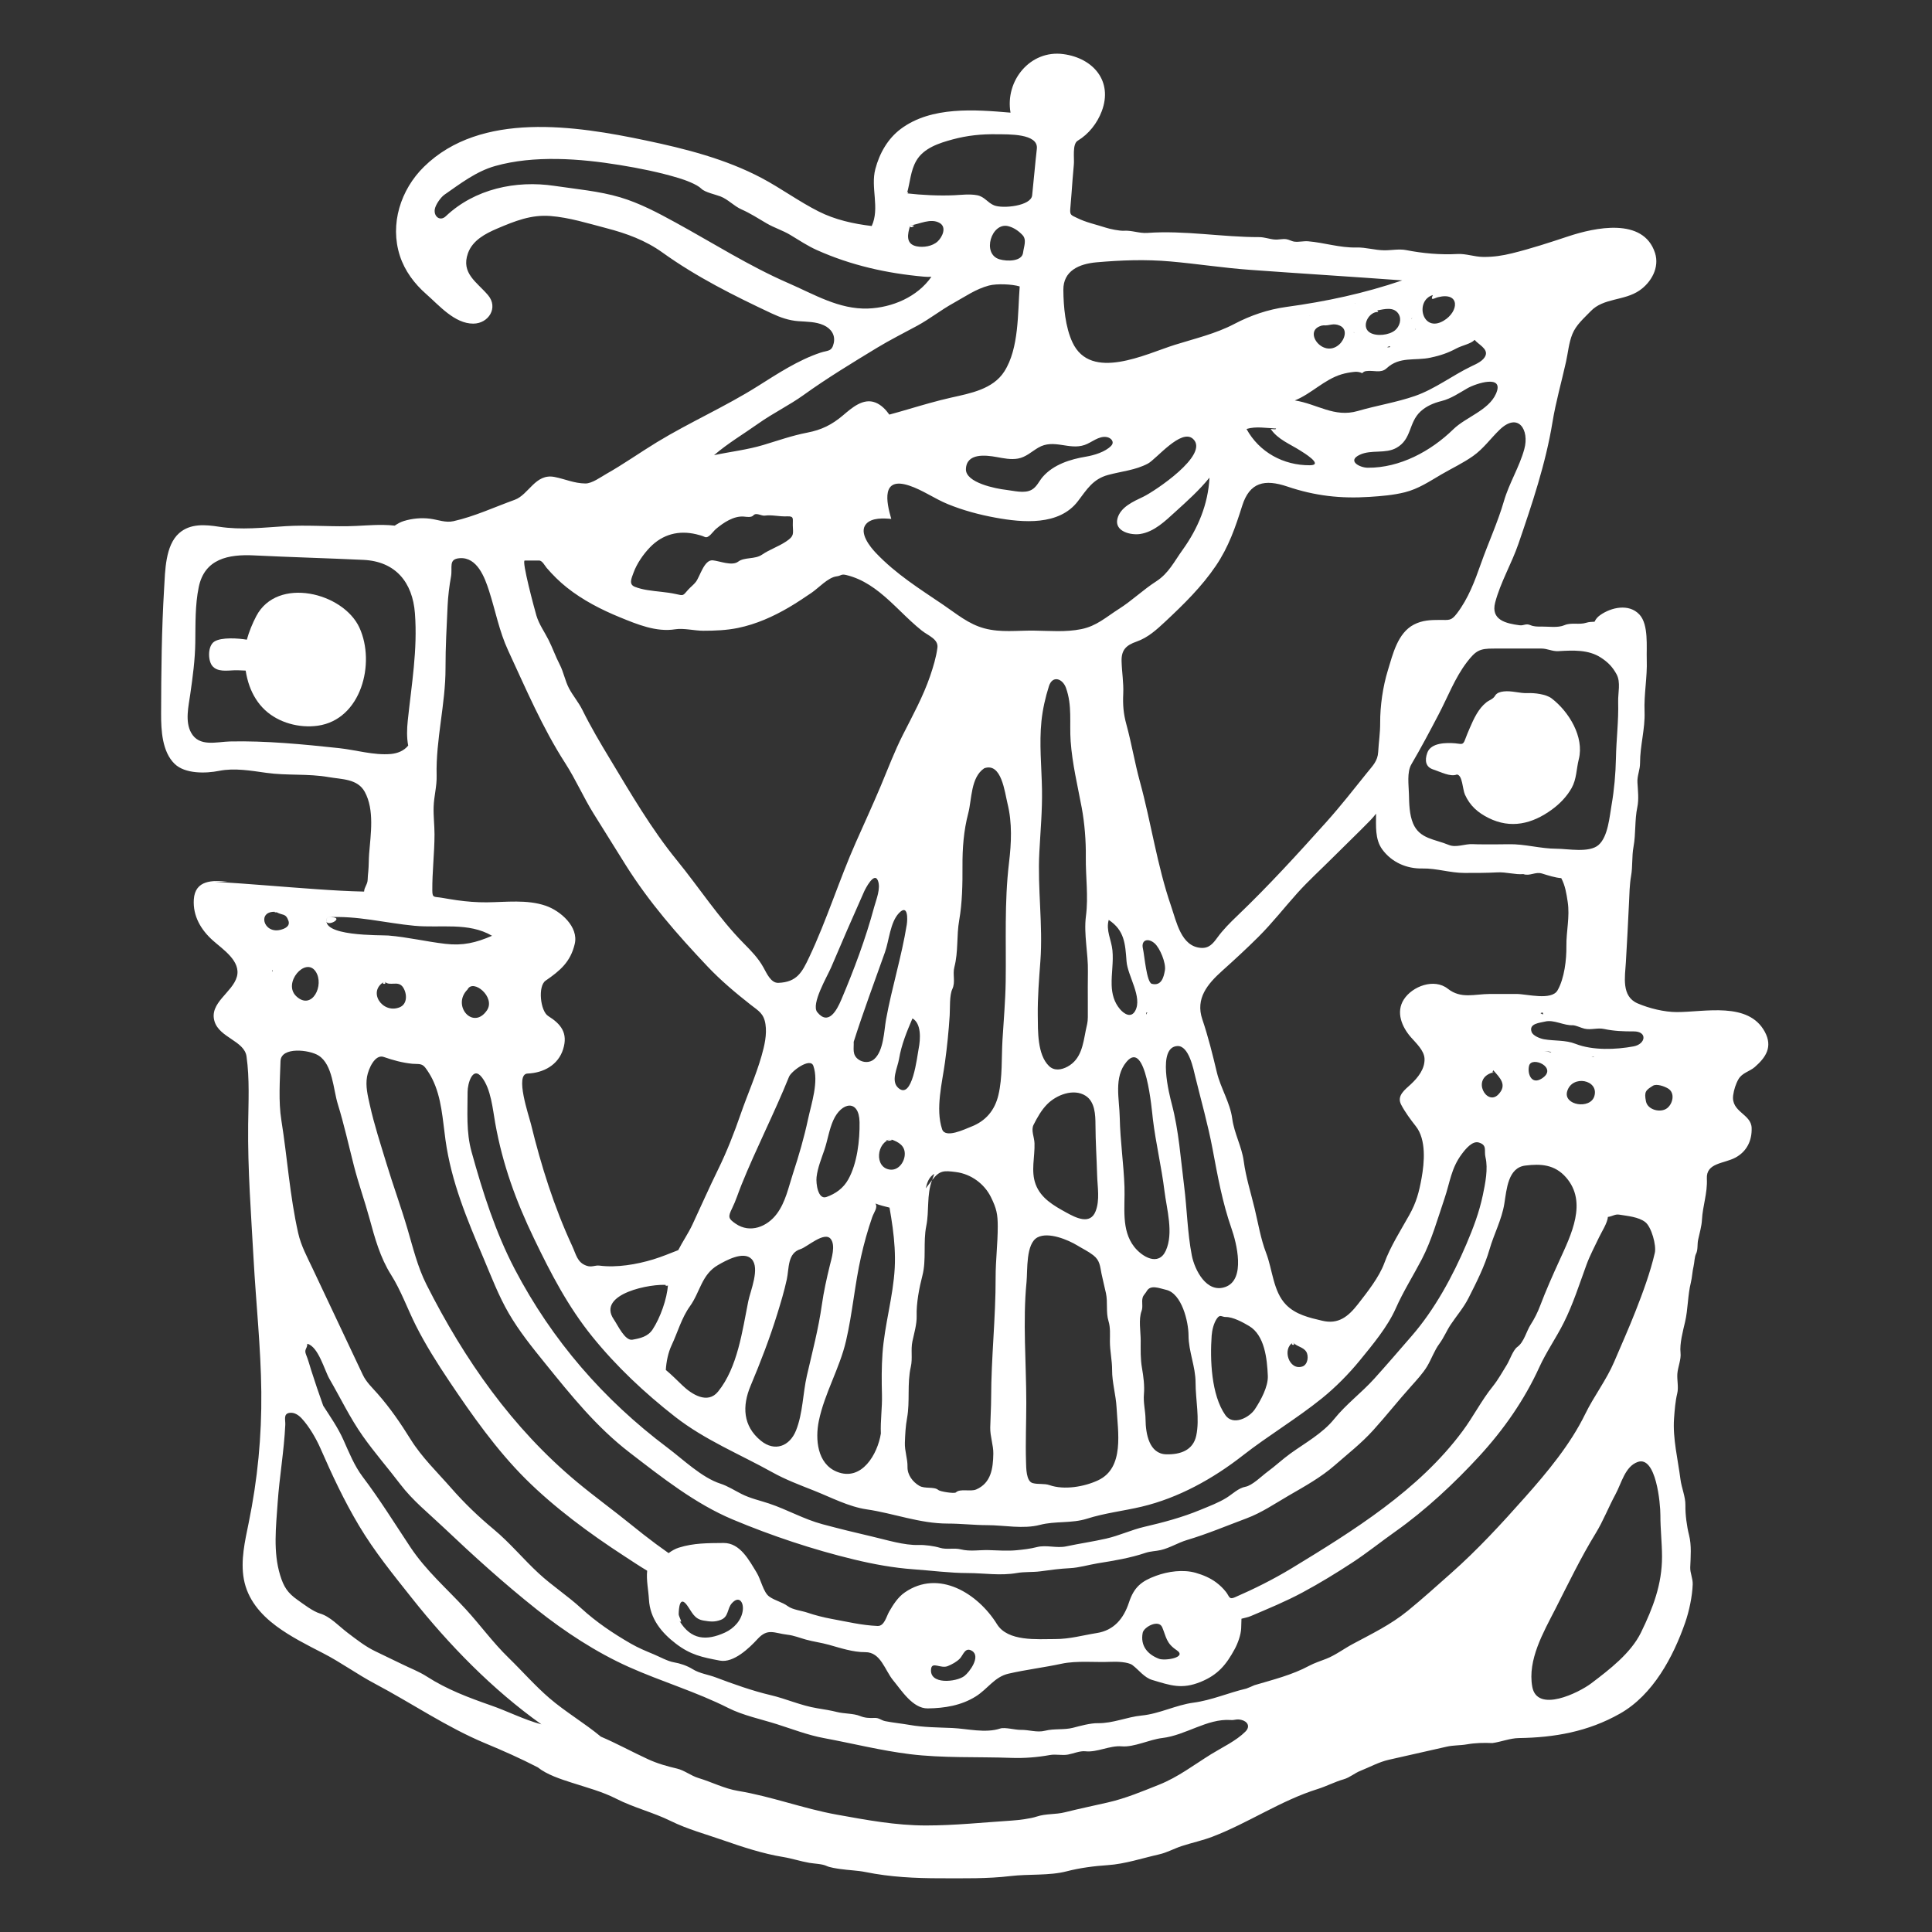<?xml version="1.0" encoding="UTF-8"?><svg xmlns="http://www.w3.org/2000/svg" id="logo" viewBox="0 288 72 72">
      <rect x="0" y="288" width="72" height="72" fill="#333333" stroke="none"/>
      <path fill="#FFFFFF" d="M8.74,312.979c0.138-0.004,0.276,0.008,0.415,0.012c0.031,0.195,0.077,0.388,0.144,0.574 c0.121,0.336,0.311,0.648,0.573,0.893c0.512,0.479,1.283,0.684,1.972,0.587c1.617-0.229,2.159-2.329,1.551-3.653 c-0.603-1.313-3.058-1.92-3.842-0.436c-0.145,0.275-0.271,0.583-0.354,0.883c-0.3-0.051-0.949-0.102-1.215,0.073 c-0.24,0.158-0.24,0.676-0.084,0.889C8.089,313.057,8.468,312.987,8.74,312.979C8.879,312.975,8.433,312.988,8.74,312.979z"></path>
      <path fill="#FFFFFF" d="M55.664,327.958c-0.033-0.004-0.052,0.007-0.057,0.034C55.626,327.981,55.645,327.97,55.664,327.958 C55.647,327.963,55.666,327.986,55.664,327.958z"></path>
      <path fill="#FFFFFF" d="M65.769,326.452c-0.611-1.134-2.237-0.734-3.276-0.735c-0.471,0-1.03-0.138-1.462-0.323 c-0.616-0.263-0.471-0.996-0.44-1.527c0.044-0.74,0.083-1.476,0.117-2.216c0.014-0.315,0.022-0.694,0.077-1.003 c0.065-0.364,0.024-0.727,0.091-1.089c0.091-0.489,0.04-0.995,0.143-1.482c0.061-0.287,0.021-0.62,0.004-0.912 c-0.016-0.258,0.098-0.466,0.097-0.734c-0.002-0.637,0.193-1.274,0.168-1.907c-0.026-0.664,0.105-1.278,0.082-1.939 c-0.016-0.469,0.077-1.308-0.273-1.683c-0.392-0.42-1.051-0.267-1.454,0.015c-0.099,0.069-0.167,0.141-0.219,0.253 c-0.103,0.005-0.204,0.005-0.304,0.037c-0.27,0.087-0.56-0.019-0.816,0.091c-0.254,0.109-0.597,0.047-0.868,0.052 c-0.137,0.003-0.274,0.002-0.403-0.053c-0.174-0.075-0.238,0.027-0.408,0.004c-0.501-0.067-1.075-0.195-0.904-0.848 c0.195-0.746,0.616-1.456,0.867-2.188c0.508-1.481,1.016-2.986,1.269-4.534c0.125-0.763,0.338-1.499,0.505-2.252 c0.075-0.341,0.103-0.701,0.235-1.027c0.141-0.349,0.43-0.589,0.683-0.854c0.479-0.502,1.246-0.379,1.82-0.774 c0.441-0.304,0.752-0.858,0.578-1.397c-0.435-1.346-2.255-0.943-3.228-0.621c-0.693,0.23-1.384,0.457-2.094,0.632 c-0.368,0.091-0.702,0.141-1.083,0.137c-0.327-0.003-0.636-0.126-0.957-0.109c-0.646,0.034-1.285-0.023-1.916-0.146 c-0.255-0.05-0.551,0.01-0.811,0.008c-0.356-0.003-0.684-0.114-1.044-0.105c-0.609,0.016-1.195-0.181-1.794-0.231 c-0.17-0.014-0.337,0.033-0.507,0.014c-0.111-0.013-0.202-0.079-0.313-0.093c-0.144-0.018-0.285,0.026-0.429,0.014 c-0.194-0.016-0.378-0.09-0.574-0.09c-1.384,0.002-2.779-0.257-4.166-0.157c-0.304,0.022-0.572-0.099-0.874-0.081 c-0.17,0.01-0.525-0.064-0.692-0.119c-0.357-0.117-0.719-0.188-1.059-0.358c-0.206-0.103-0.272-0.096-0.251-0.339 c0.016-0.183,0.031-0.367,0.045-0.55c0.028-0.366,0.052-0.732,0.088-1.097c0.024-0.241-0.066-0.766,0.145-0.893 c0.411-0.247,0.727-0.652,0.895-1.098c0.422-1.115-0.311-1.977-1.427-2.128c-1.239-0.168-2.181,0.992-1.973,2.181 c-1.319-0.112-2.947-0.245-4.086,0.604c-0.492,0.367-0.798,0.914-0.952,1.499c-0.183,0.695,0.174,1.457-0.135,2.122 c-0.684-0.082-1.363-0.232-1.981-0.544c-0.733-0.37-1.397-0.861-2.122-1.245c-1.342-0.71-2.84-1.09-4.317-1.4 c-2.61-0.549-6.144-1.099-8.264,0.979c-0.871,0.854-1.284,2.139-0.899,3.323c0.182,0.56,0.541,1.038,0.98,1.423 c0.479,0.42,1.059,1.105,1.756,1.102c0.571-0.003,0.943-0.597,0.547-1.063c-0.412-0.486-1.014-0.811-0.747-1.56 c0.172-0.484,0.653-0.734,1.097-0.923c0.648-0.275,1.256-0.522,1.977-0.465c0.705,0.055,1.406,0.277,2.088,0.454 c0.752,0.196,1.455,0.453,2.09,0.909c1.266,0.909,2.663,1.608,4.067,2.267c0.32,0.15,0.637,0.262,0.992,0.289 c0.316,0.024,0.652,0.016,0.947,0.151c0.272,0.124,0.44,0.36,0.375,0.664c-0.071,0.331-0.222,0.267-0.496,0.359 c-0.831,0.277-1.597,0.783-2.334,1.247c-1.213,0.765-2.533,1.343-3.758,2.088c-0.633,0.386-1.239,0.816-1.884,1.181 c-0.211,0.119-0.538,0.362-0.786,0.359c-0.425-0.006-0.743-0.163-1.15-0.243c-0.715-0.14-0.956,0.662-1.484,0.852 c-0.75,0.271-1.5,0.621-2.28,0.796c-0.294,0.066-0.571-0.052-0.862-0.091c-0.329-0.044-0.676-0.011-0.992,0.086 c-0.121,0.037-0.232,0.101-0.336,0.171c-0.14-0.016-0.281-0.024-0.422-0.026c-0.45-0.007-0.898,0.042-1.347,0.048 c-0.766,0.011-1.531-0.05-2.297-0.002c-0.83,0.052-1.651,0.149-2.479,0.021c-0.51-0.079-1.073-0.129-1.49,0.24 c-0.518,0.457-0.52,1.415-0.558,2.047c-0.094,1.56-0.11,3.129-0.113,4.692c-0.001,0.607,0.037,1.406,0.505,1.859 c0.391,0.378,1.161,0.359,1.66,0.259c0.569-0.114,1.187-0.005,1.754,0.074c0.783,0.11,1.547,0.023,2.333,0.161 c0.481,0.084,1.069,0.057,1.338,0.549c0.367,0.673,0.219,1.582,0.162,2.31c-0.017,0.222-0.01,0.443-0.032,0.665 c-0.011,0.097-0.019,0.195-0.022,0.293c-0.004,0.182-0.122,0.27-0.134,0.448c-0.591-0.012-1.18-0.048-1.769-0.089 c-1.267-0.088-2.531-0.202-3.799-0.278c0.164,0,0.328,0,0.492,0c-0.565-0.063-1.223-0.069-1.269,0.66 c-0.039,0.619,0.265,1.131,0.711,1.53c0.369,0.33,1.052,0.767,0.894,1.348c-0.162,0.592-1.045,0.977-0.833,1.668 c0.186,0.606,1.111,0.725,1.192,1.304c0.118,0.843,0.071,1.694,0.061,2.542c-0.019,1.668,0.11,3.345,0.202,5.011 c0.091,1.651,0.271,3.296,0.288,4.951c0.017,1.655-0.138,3.255-0.47,4.876c-0.14,0.686-0.308,1.399-0.181,2.1 c0.135,0.743,0.616,1.309,1.208,1.749c0.532,0.395,1.151,0.706,1.739,1.008c0.669,0.343,1.269,0.786,1.935,1.138 c1.376,0.728,2.674,1.622,4.116,2.223c0.668,0.278,1.314,0.564,1.956,0.896c0.338,0.272,0.852,0.438,1.258,0.569 c0.548,0.177,1.153,0.337,1.663,0.599c0.648,0.332,1.382,0.51,2.031,0.83c0.624,0.308,1.309,0.492,1.965,0.721 c0.697,0.244,1.485,0.502,2.215,0.62c0.335,0.054,0.65,0.161,0.983,0.219c0.179,0.031,0.487,0.039,0.646,0.116 c0.122,0.059,0.38,0.096,0.521,0.116c0.31,0.045,0.63,0.051,0.933,0.112c0.919,0.187,1.853,0.232,2.794,0.232 c0.871,0,1.748,0.021,2.612-0.083c0.668-0.08,1.44-0.008,2.088-0.176c0.493-0.129,1.036-0.198,1.537-0.231 c0.638-0.043,1.286-0.26,1.91-0.401c0.301-0.068,0.56-0.219,0.852-0.313c0.379-0.123,0.771-0.205,1.144-0.349 c1.339-0.514,2.539-1.344,3.914-1.774c0.328-0.103,0.643-0.27,0.97-0.363c0.231-0.066,0.397-0.226,0.625-0.316 c0.346-0.138,0.687-0.327,1.048-0.409c0.722-0.163,1.444-0.327,2.166-0.49c0.256-0.058,0.494-0.041,0.749-0.086 c0.316-0.056,0.63-0.061,0.951-0.048c0.324-0.043,0.655-0.181,0.983-0.186c1.328-0.019,2.579-0.236,3.773-0.912 c1.232-0.698,1.984-2.114,2.429-3.39c0.147-0.421,0.264-0.974,0.281-1.424c0.008-0.226-0.1-0.425-0.092-0.637 c0.015-0.384,0.053-0.825-0.044-1.2c-0.083-0.321-0.143-0.779-0.136-1.107c0.006-0.328-0.144-0.647-0.186-0.982 c-0.089-0.705-0.292-1.526-0.238-2.256c0.024-0.321,0.048-0.644,0.12-0.94c0.055-0.222-0.014-0.503,0.004-0.733 c0.02-0.248,0.146-0.531,0.118-0.777c-0.038-0.339,0.091-0.816,0.169-1.15c0.111-0.472,0.097-0.988,0.215-1.464 c0.05-0.203,0.054-0.41,0.103-0.614c0.032-0.133,0.032-0.349,0.092-0.464c0.074-0.143,0.042-0.356,0.076-0.516 c0.049-0.234,0.131-0.504,0.143-0.743c0.027-0.528,0.21-0.997,0.183-1.538c-0.03-0.597,0.636-0.554,1.066-0.786 c0.425-0.229,0.618-0.636,0.603-1.104c-0.017-0.531-0.773-0.588-0.688-1.221c0.027-0.2,0.096-0.42,0.197-0.596 c0.138-0.24,0.41-0.283,0.608-0.453C65.807,327.406,66.073,327.015,65.769,326.452C65.683,326.291,65.887,326.671,65.769,326.452z M51.062,318.577c0.078-0.08,0.151-0.165,0.22-0.254c0,0.445-0.047,0.955,0.232,1.334c0.353,0.48,0.907,0.721,1.49,0.709 c0.532-0.011,1.036,0.166,1.575,0.166c0.408,0,0.814,0.001,1.222-0.021c0.326-0.018,0.666,0.091,0.969,0.064 c0.241,0.086,0.449-0.097,0.694-0.022c0.223,0.069,0.489,0.156,0.72,0.173c0.149,0.285,0.191,0.566,0.239,0.88 c0.087,0.562-0.056,1.101-0.048,1.653c0.007,0.499-0.074,1.206-0.33,1.649c-0.226,0.391-1.149,0.134-1.529,0.134 c-0.33,0-0.66-0.001-0.99,0c-0.585,0.003-1.077,0.194-1.572-0.196c-0.504-0.397-1.318-0.095-1.637,0.401 c-0.305,0.473-0.073,1.022,0.261,1.405c0.189,0.217,0.495,0.493,0.51,0.798c0.018,0.385-0.246,0.711-0.51,0.957 c-0.214,0.2-0.535,0.423-0.363,0.757c0.139,0.27,0.36,0.569,0.549,0.808c0.395,0.498,0.318,1.356,0.216,1.923 c-0.096,0.534-0.195,0.913-0.463,1.392c-0.317,0.567-0.705,1.173-0.926,1.782c-0.192,0.527-0.638,1.088-0.981,1.529 c-0.367,0.47-0.733,0.767-1.338,0.621c-0.477-0.112-0.988-0.227-1.349-0.6c-0.477-0.493-0.5-1.309-0.737-1.922 c-0.205-0.532-0.297-1.109-0.43-1.662c-0.141-0.585-0.326-1.165-0.406-1.765c-0.071-0.536-0.355-1.033-0.429-1.586 c-0.079-0.591-0.434-1.141-0.573-1.723c-0.159-0.666-0.322-1.328-0.542-1.977c-0.261-0.772,0.193-1.312,0.74-1.803 c0.461-0.414,0.911-0.828,1.351-1.266c0.521-0.519,0.966-1.093,1.458-1.64c0.404-0.449,0.872-0.873,1.3-1.302 C50.121,319.506,50.601,319.05,51.062,318.577C51.147,318.49,50.813,318.833,51.062,318.577z M61.156,348.836 c-0.376,0.773-1.182,1.387-1.853,1.896c-0.469,0.355-2.021,1.118-2.2,0.127c-0.181-1,0.419-2.032,0.856-2.888 c0.482-0.945,0.951-1.923,1.505-2.826c0.287-0.468,0.478-0.973,0.739-1.454c0.227-0.418,0.355-1.035,0.825-1.206 c0.689-0.251,0.852,1.548,0.85,1.987c-0.002,0.502,0.06,1.02,0.061,1.537C61.94,347.044,61.603,347.919,61.156,348.836 C60.952,349.255,61.22,348.704,61.156,348.836z M45.14,353.371c-0.646,0.4-1.234,0.857-1.946,1.14 c-0.625,0.249-1.254,0.513-1.911,0.662c-0.529,0.122-1.066,0.232-1.599,0.366c-0.35,0.088-0.701,0.044-1.047,0.159 c-0.237,0.079-0.667,0.132-0.924,0.149c-1.063,0.069-2.129,0.183-3.203,0.183c-1.136,0-2.214-0.204-3.327-0.404 c-1.241-0.223-2.445-0.682-3.677-0.884c-0.509-0.083-0.993-0.336-1.476-0.48c-0.279-0.084-0.521-0.285-0.797-0.351 c-0.379-0.089-0.73-0.187-1.086-0.351c-0.588-0.27-1.161-0.587-1.755-0.84c-0.614-0.51-1.314-0.917-1.918-1.436 c-0.537-0.462-1.016-1.012-1.524-1.506c-0.586-0.57-1.045-1.211-1.593-1.808c-0.714-0.778-1.478-1.43-2.068-2.319 c-0.58-0.874-1.137-1.774-1.769-2.609c-0.32-0.424-0.51-0.909-0.726-1.39c-0.203-0.452-0.482-0.85-0.749-1.265 c-0.159-0.444-0.309-0.884-0.451-1.332c-0.059-0.188-0.11-0.381-0.185-0.564c-0.089-0.214,0.044-0.219,0.043-0.412 c0.414,0.103,0.641,0.991,0.825,1.308c0.414,0.714,0.767,1.457,1.245,2.134c0.435,0.616,0.936,1.188,1.392,1.788 c0.468,0.616,1.053,1.081,1.61,1.609c1.133,1.074,2.257,2.092,3.481,3.064c1.044,0.829,2.21,1.594,3.42,2.137 c1.227,0.55,2.515,0.926,3.72,1.535c0.536,0.271,1.227,0.418,1.803,0.6c0.573,0.182,1.167,0.411,1.753,0.519 c1.074,0.2,2.12,0.464,3.195,0.598c1.236,0.154,2.533,0.094,3.79,0.14c0.477,0.018,0.972-0.021,1.44-0.106 c0.225-0.041,0.453,0.024,0.675-0.017c0.195-0.036,0.451-0.145,0.647-0.123c0.438,0.049,0.911-0.222,1.353-0.184 c0.46,0.04,1.04-0.255,1.508-0.309c0.889-0.105,1.676-0.732,2.553-0.672c0.174,0.012,0.206-0.049,0.397-0.005 c0.229,0.053,0.349,0.242,0.153,0.437C46.071,352.875,45.55,353.118,45.14,353.371C44.709,353.638,45.311,353.266,45.14,353.371z M10.283,321.983c0.247,0.146,0.361,0.037,0.465,0.327c0.074,0.205-0.125,0.3-0.301,0.343 C9.807,322.808,9.572,321.924,10.283,321.983C10.378,322.039,10.122,321.969,10.283,321.983z M29.956,302.715 c0.868-0.625,1.813-1.197,2.727-1.753c0.484-0.294,1.004-0.553,1.502-0.824c0.467-0.254,0.877-0.583,1.34-0.839 c0.44-0.243,0.837-0.528,1.33-0.658c0.292-0.077,0.864-0.053,1.146,0.034c-0.076,0.987-0.02,2.303-0.573,3.168 c-0.423,0.663-1.268,0.815-1.978,0.974c-0.533,0.12-1.057,0.274-1.581,0.428c-0.241,0.071-0.483,0.141-0.726,0.206 c-0.132-0.186-0.302-0.364-0.518-0.449c-0.459-0.181-0.884,0.202-1.209,0.477c-0.412,0.349-0.799,0.542-1.332,0.644 c-0.561,0.108-1.092,0.296-1.637,0.46c-0.602,0.181-1.224,0.249-1.837,0.38c0.517-0.446,1.099-0.787,1.654-1.181 C28.81,303.395,29.416,303.104,29.956,302.715C30.449,302.36,29.517,303.031,29.956,302.715z M33.8,295.206 c0.118-0.405,0.131-0.841,0.347-1.214c0.275-0.476,0.854-0.661,1.354-0.796c0.548-0.149,1.086-0.203,1.654-0.193 c0.403,0.007,1.553-0.038,1.485,0.545c-0.067,0.578-0.112,1.157-0.175,1.734c-0.043,0.395-1.091,0.502-1.416,0.372 c-0.245-0.098-0.356-0.326-0.634-0.378c-0.283-0.053-0.573-0.013-0.857,0C35.005,295.301,34.348,295.27,33.8,295.206 C33.832,295.097,33.883,295.216,33.8,295.206z M50.457,300.368C50.471,300.451,50.448,300.407,50.457,300.368 C50.46,300.384,50.454,300.38,50.457,300.368z M54.162,303.997c-0.835,0.815-1.993,1.445-3.194,1.434 c-0.295-0.003-0.78-0.256-0.291-0.484c0.428-0.2,0.946-0.026,1.359-0.254c0.583-0.322,0.45-0.938,0.902-1.358 c0.219-0.203,0.495-0.318,0.781-0.389c0.357-0.089,0.662-0.302,0.977-0.482c0.288-0.164,1.395-0.541,1.051,0.218 C55.47,303.296,54.625,303.545,54.162,303.997C53.819,304.332,54.581,303.588,54.162,303.997z M53.588,299.076 c0.828-0.207,0.79,0.532,0.213,0.876c-0.795,0.474-1.09-0.75-0.403-0.956C53.286,299.237,53.459,299.108,53.588,299.076 C53.673,299.055,53.484,299.102,53.588,299.076z M54.956,300.666c0.12,0.158,0.495,0.324,0.41,0.572 c-0.071,0.21-0.352,0.327-0.534,0.414c-0.704,0.339-1.361,0.848-2.098,1.104c-0.685,0.238-1.435,0.357-2.135,0.561 c-0.874,0.254-1.513-0.265-2.345-0.394c0.619-0.248,1.092-0.777,1.741-0.973c0.147-0.045,0.312-0.074,0.465-0.09 c0.107-0.014,0.209,0.001,0.307,0.047c0.042-0.049,0.096-0.076,0.161-0.079c0.254-0.037,0.536,0.094,0.746-0.102 c0.487-0.454,1.051-0.272,1.638-0.398c0.358-0.076,0.639-0.169,0.967-0.344C54.499,300.867,54.81,300.818,54.956,300.666z M52.736,300.265C52.751,300.24,52.789,300.308,52.736,300.265C52.738,300.261,52.744,300.271,52.736,300.265z M51.797,300.898 c0.025,0.056-0.049,0.047-0.107,0.039C51.725,300.924,51.761,300.911,51.797,300.898C51.801,300.909,51.761,300.912,51.797,300.898 z M47.548,303.968c0.043,0.055-0.17,0.018-0.193,0.017c0.263,0.392,0.721,0.562,1.103,0.807c0.094,0.06,0.901,0.543,0.357,0.547 c-0.983,0.007-1.887-0.485-2.361-1.352C46.802,303.879,47.192,303.955,47.548,303.968 C47.553,303.975,47.205,303.956,47.548,303.968z M55.837,301.307C55.837,301.309,55.833,301.311,55.837,301.307 C55.837,301.307,55.836,301.308,55.837,301.307z M52.623,299.85C52.626,299.892,52.572,299.887,52.623,299.85 C52.624,299.861,52.614,299.857,52.623,299.85z M51.983,300.314c-0.22,0.177-0.683,0.23-0.928,0.082 c-0.356-0.215-0.043-0.794,0.31-0.77c-0.013-0.019-0.026-0.038-0.038-0.058c0.264-0.047,0.615-0.149,0.793,0.132 C52.246,299.901,52.158,300.173,51.983,300.314C51.77,300.485,52.24,300.107,51.983,300.314z M49.319,300.124 c0.231,0.023,0.359-0.099,0.609,0.01c0.316,0.138,0.181,0.524-0.018,0.703C49.29,301.395,48.482,300.259,49.319,300.124 C49.342,300.127,49.047,300.168,49.319,300.124z M38.86,305.771c-0.139,0.16-0.221,0.375-0.414,0.482 c-0.271,0.15-0.663,0.035-0.955,0.002c-0.369-0.041-1.513-0.263-1.494-0.774c0.023-0.607,0.738-0.522,1.147-0.448 c0.26,0.047,0.526,0.103,0.791,0.057c0.296-0.052,0.507-0.259,0.757-0.406c0.579-0.343,1.146,0.1,1.73-0.102 c0.262-0.09,0.521-0.342,0.817-0.295c0.171,0.027,0.309,0.185,0.169,0.329c-0.219,0.228-0.638,0.352-0.943,0.403 C39.895,305.114,39.264,305.308,38.86,305.771C38.669,305.99,39.002,305.609,38.86,305.771z M25.932,309.686 c-0.082,0.107-0.192,0.186-0.282,0.286c-0.214,0.24-0.16,0.233-0.475,0.164c-0.346-0.076-0.702-0.088-1.051-0.146 c-0.159-0.026-0.317-0.063-0.467-0.122c-0.236-0.093-0.12-0.321-0.047-0.526c0.122-0.337,0.365-0.689,0.614-0.946 c0.478-0.493,1.079-0.639,1.722-0.486c0.108,0.026,0.218,0.054,0.319,0.101c0.144,0.066,0.294-0.194,0.419-0.3 c0.279-0.235,0.662-0.492,1.041-0.459c0.101,0.009,0.273,0.044,0.353-0.047c0.102-0.117,0.296,0.027,0.419,0.011 c0.286-0.038,0.531,0.041,0.839,0.027c0.27-0.012,0.202,0.098,0.209,0.327c0.012,0.344,0.057,0.404-0.251,0.611 c-0.284,0.19-0.618,0.299-0.897,0.49c-0.263,0.181-0.654,0.084-0.886,0.259c-0.232,0.175-0.692-0.024-0.949-0.048 C26.241,308.853,26.088,309.484,25.932,309.686C25.852,309.791,26.04,309.547,25.932,309.686z M37.575,296.429 c0.207,0.053,0.381,0.174,0.527,0.327c0.171,0.178,0.054,0.43,0.025,0.661c-0.041,0.328-0.587,0.331-0.876,0.247 C36.575,297.467,36.95,296.27,37.575,296.429C37.852,296.5,37.172,296.327,37.575,296.429z M19.554,308.89 c0.178,0.002,0.356,0,0.534-0.001c0.122-0.001,0.212,0.189,0.284,0.274c0.227,0.263,0.473,0.508,0.745,0.725 c0.598,0.478,1.287,0.831,1.993,1.12c0.637,0.26,1.347,0.556,2.05,0.444c0.321-0.051,0.717,0.054,1.049,0.054 c0.434,0,0.87-0.017,1.297-0.105c0.675-0.139,1.31-0.423,1.901-0.77c0.284-0.167,0.558-0.351,0.83-0.535 c0.269-0.182,0.623-0.577,0.936-0.616c0.188-0.024,0.165-0.099,0.368-0.05c0.153,0.037,0.302,0.088,0.446,0.151 c0.284,0.125,0.544,0.296,0.787,0.488c0.558,0.442,1.021,0.988,1.578,1.431c0.237,0.189,0.625,0.316,0.583,0.639 c-0.047,0.358-0.156,0.714-0.272,1.055c-0.26,0.761-0.651,1.473-1.014,2.188c-0.31,0.61-0.559,1.273-0.825,1.906 c-0.3,0.711-0.618,1.404-0.931,2.109c-0.622,1.403-1.08,2.888-1.736,4.274c-0.264,0.558-0.454,0.931-1.15,0.957 c-0.278,0.011-0.435-0.358-0.558-0.578c-0.198-0.354-0.456-0.614-0.739-0.901c-0.928-0.942-1.657-2.076-2.488-3.094 c-0.954-1.17-1.718-2.49-2.497-3.781c-0.359-0.594-0.713-1.194-1.021-1.817c-0.141-0.285-0.352-0.527-0.5-0.808 c-0.148-0.282-0.198-0.6-0.345-0.884c-0.156-0.301-0.266-0.621-0.418-0.922c-0.157-0.311-0.347-0.564-0.451-0.904 C19.92,310.703,19.433,308.889,19.554,308.89C19.732,308.892,19.534,308.89,19.554,308.89z M30.431,331.865 c0.041-0.349,0.177-0.675,0.289-1.005c0.125-0.365,0.176-0.756,0.334-1.11c0.305-0.684,0.964-0.798,0.979,0.071 c0.011,0.672-0.087,1.534-0.42,2.131c-0.182,0.327-0.466,0.533-0.815,0.657C30.485,332.72,30.403,332.107,30.431,331.865 C30.484,331.406,30.392,332.202,30.431,331.865z M48.192,338.03c0.132,0.156,0.366,0.163,0.483,0.337 c0.108,0.16,0.066,0.49-0.138,0.558C48.034,339.091,47.771,338.255,48.192,338.03C48.324,338.185,48.033,338.115,48.192,338.03z M29.835,334.55c0.24-0.074,0.895-0.68,1.127-0.374c0.183,0.241,0.026,0.727-0.037,0.985c-0.118,0.483-0.226,0.967-0.296,1.46 c-0.127,0.9-0.353,1.753-0.557,2.637c-0.154,0.669-0.15,1.411-0.407,2.052c-0.235,0.587-0.791,0.805-1.31,0.381 c-0.672-0.549-0.7-1.292-0.382-2.048c0.372-0.885,0.712-1.766,0.996-2.684c0.131-0.422,0.258-0.846,0.352-1.277 C29.412,335.263,29.342,334.701,29.835,334.55z M46.551,337.417c0.577,0.342,0.67,1.215,0.697,1.859 c0.017,0.401-0.265,0.913-0.48,1.239c-0.207,0.315-0.815,0.633-1.102,0.223c-0.529-0.756-0.575-2.078-0.511-2.964 c0.015-0.2,0.074-0.453,0.188-0.624c0.125-0.188,0.18-0.068,0.338-0.069C45.951,337.078,46.32,337.279,46.551,337.417 C46.581,337.434,46.51,337.393,46.551,337.417z M44.293,337.769c0.001,0.593,0.262,1.161,0.262,1.756 c0,0.631,0.159,1.356,0.025,1.979c-0.118,0.55-0.601,0.708-1.119,0.694c-0.633-0.017-0.764-0.759-0.77-1.298 c-0.003-0.325-0.089-0.618-0.06-0.946c0.027-0.308-0.018-0.657-0.071-0.962c-0.063-0.358-0.05-0.676-0.05-1.038 c0-0.333-0.085-0.782,0.033-1.098c0.062-0.166-0.007-0.334,0.041-0.501c0.025-0.088,0.104-0.154,0.148-0.233 c0.143-0.26,0.468-0.112,0.722-0.055C44.044,336.201,44.292,337.259,44.293,337.769C44.293,337.899,44.293,337.666,44.293,337.769z M40.924,343.166c-0.511,0.24-1.263,0.372-1.813,0.18c-0.193-0.068-0.42-0.02-0.625-0.075c-0.247-0.067-0.242-0.564-0.249-0.794 c-0.023-0.731,0.01-1.466,0.01-2.198c0-1.471-0.136-3.043,0.009-4.504c0.043-0.436-0.034-1.432,0.412-1.663 c0.408-0.212,1.132,0.091,1.483,0.304c0.196,0.12,0.41,0.221,0.592,0.363c0.251,0.195,0.25,0.405,0.308,0.692 c0.049,0.242,0.114,0.484,0.165,0.725c0.073,0.341-0.007,0.708,0.094,1.035c0.076,0.247,0.053,0.507,0.053,0.762 c0,0.357,0.084,0.708,0.082,1.066c-0.003,0.451,0.14,0.924,0.166,1.394C41.659,341.365,41.914,342.7,40.924,343.166 C40.872,343.19,40.95,343.154,40.924,343.166z M36.382,343.507c-0.216,0.094-0.598-0.044-0.759,0.111 c-0.055,0.053-0.588-0.031-0.655-0.09c-0.153-0.136-0.503-0.035-0.708-0.156c-0.248-0.146-0.447-0.408-0.44-0.705 c0.008-0.298-0.109-0.589-0.098-0.9c0.011-0.315,0.025-0.613,0.082-0.923c0.113-0.621-0.004-1.284,0.139-1.907 c0.072-0.314-0.007-0.637,0.06-0.949c0.062-0.29,0.167-0.646,0.158-0.943c-0.015-0.48,0.096-1.051,0.215-1.511 c0.152-0.585,0.022-1.248,0.143-1.842c0.116-0.57,0.007-1.161,0.218-1.715c-0.079,0.103-0.158,0.207-0.237,0.31 c0.053-0.22,0.113-0.417,0.319-0.541c-0.027,0.077-0.054,0.154-0.081,0.231c0.282-0.368,0.441-0.355,0.889-0.298 c0.562,0.072,1.06,0.44,1.304,0.938c0.207,0.422,0.252,0.63,0.252,1.093c0,0.638-0.08,1.262-0.079,1.898 c0.004,1.499-0.165,2.983-0.167,4.479c-0.001,0.371-0.026,0.741-0.034,1.112c-0.006,0.333,0.12,0.658,0.115,0.976 C37.009,342.72,36.937,343.266,36.382,343.507C36.237,343.57,36.456,343.475,36.382,343.507z M31.189,342.848 c-0.737-0.297-0.812-1.22-0.674-1.893c0.212-1.031,0.775-1.955,1.014-2.984c0.241-1.039,0.326-2.109,0.562-3.15 c0.111-0.491,0.246-0.977,0.411-1.453c0.069-0.199,0.22-0.362,0.123-0.517c0.169,0.071,0.349,0.106,0.525,0.154 c0.043,0.248,0.084,0.496,0.117,0.745c0.066,0.497,0.103,1,0.077,1.501c-0.057,1.076-0.38,2.117-0.456,3.191 c-0.036,0.51-0.034,1.023-0.02,1.534c0.013,0.49-0.061,0.96-0.041,1.448C32.707,342.184,32.118,343.223,31.189,342.848 C30.589,342.606,31.763,343.08,31.189,342.848z M35.566,324.044c0.153-0.589,0.077-1.166,0.181-1.752 c0.113-0.639,0.126-1.357,0.122-2.006c-0.004-0.674,0.044-1.328,0.215-1.979c0.136-0.515,0.087-1.335,0.596-1.676 c0.645-0.229,0.763,0.896,0.867,1.315c0.179,0.724,0.144,1.472,0.056,2.205c-0.178,1.488-0.102,2.939-0.124,4.43 c-0.011,0.723-0.076,1.445-0.119,2.167c-0.041,0.678,0.005,1.394-0.152,2.059c-0.135,0.573-0.473,0.973-1.022,1.184 c-0.238,0.092-0.958,0.448-1.077,0.091c-0.253-0.762,0.006-1.744,0.107-2.492c0.08-0.579,0.139-1.166,0.176-1.75 c0.017-0.264-0.013-0.741,0.097-0.977C35.617,324.592,35.494,324.322,35.566,324.044z M34.235,327.084 c-0.056,0.277-0.231,1.932-0.76,1.459c-0.288-0.257-0.028-0.737,0.029-1.076c0.091-0.54,0.287-1.013,0.501-1.514 C34.34,326.144,34.307,326.721,34.235,327.084C34.208,327.217,34.263,326.942,34.235,327.084z M33.201,330.459 c0.286,0.097,0.541,0.241,0.516,0.586c-0.02,0.278-0.243,0.581-0.55,0.543C32.57,331.514,32.667,330.555,33.201,330.459 C33.382,330.521,32.729,330.544,33.201,330.459z M43.445,334.61c-0.272,0.594-0.884,0.226-1.174-0.142 c-0.497-0.632-0.34-1.49-0.365-2.234c-0.029-0.862-0.159-1.711-0.176-2.576c-0.013-0.707-0.231-1.512,0.252-2.087 c0.727-0.865,0.945,1.824,0.982,2.134c0.108,0.896,0.321,1.775,0.431,2.672C43.479,333.063,43.746,333.95,43.445,334.61 C43.125,335.31,43.693,334.066,43.445,334.61z M40.454,328.834c0.354,0.224,0.37,0.714,0.371,1.087 c0.002,0.627,0.045,1.251,0.062,1.877c0.012,0.437,0.107,0.922-0.057,1.342c-0.203,0.522-0.744,0.239-1.093,0.047 c-0.464-0.255-0.947-0.528-1.142-1.053c-0.183-0.494-0.025-1.019-0.042-1.528c-0.008-0.238-0.139-0.485-0.033-0.692 c0.139-0.273,0.291-0.547,0.509-0.766C39.367,328.807,40.005,328.551,40.454,328.834C40.891,329.11,40.06,328.585,40.454,328.834z M33.792,322.462c-0.191,1.187-0.556,2.344-0.771,3.528c-0.078,0.43-0.086,1.173-0.447,1.485c-0.165,0.143-0.417,0.131-0.588,0.004 c-0.233-0.174-0.161-0.396-0.171-0.654c0.357-1.124,0.775-2.236,1.168-3.348c0.151-0.427,0.192-1.103,0.515-1.445 C33.844,321.666,33.826,322.254,33.792,322.462C33.675,323.189,33.818,322.301,33.792,322.462z M42.755,325.729 c-0.012,0.028-0.024,0.055-0.035,0.083C42.708,325.746,42.72,325.719,42.755,325.729C42.742,325.757,42.751,325.729,42.755,325.729 z M42.695,325.881C42.691,325.894,42.691,325.893,42.695,325.881C42.694,325.884,42.694,325.884,42.695,325.881z M42.307,325.669 c-0.153,0.282-0.411,0.124-0.568-0.06c-0.219-0.257-0.301-0.565-0.311-0.9c-0.013-0.433,0.073-0.862,0.029-1.296 c-0.04-0.391-0.249-0.74-0.138-1.131c0.589,0.394,0.614,0.88,0.664,1.547C42.024,324.368,42.583,325.16,42.307,325.669 C42.062,326.122,42.518,325.279,42.307,325.669z M43.413,324.16c-0.047,0.273-0.135,0.591-0.486,0.505 c-0.198-0.049-0.277-1.073-0.333-1.31c-0.078-0.332,0.194-0.412,0.435-0.199C43.23,323.332,43.459,323.892,43.413,324.16 C43.396,324.256,43.438,324.012,43.413,324.16z M32.575,321.812c-0.315,1.171-0.749,2.327-1.222,3.443 c-0.17,0.401-0.481,0.978-0.895,0.467c-0.244-0.3,0.371-1.331,0.514-1.666c0.402-0.945,0.813-1.895,1.232-2.832 c0.042-0.093,0.374-0.751,0.512-0.409C32.833,321.108,32.652,321.528,32.575,321.812C32.345,322.667,32.616,321.658,32.575,321.812 z M25.029,338.133c0.225-0.478,0.371-1.02,0.683-1.453c0.38-0.527,0.433-1.183,1.047-1.536c0.282-0.163,0.948-0.539,1.251-0.223 c0.323,0.339-0.047,1.188-0.125,1.576c-0.221,1.1-0.396,2.464-1.125,3.364c-0.39,0.481-0.98,0.102-1.324-0.227 c-0.206-0.197-0.404-0.398-0.623-0.58C24.831,338.751,24.899,338.409,25.029,338.133C25.065,338.055,24.991,338.212,25.029,338.133 z M45.188,330.815c0.193,1.024,0.364,1.988,0.709,2.975c0.179,0.512,0.542,1.898-0.234,2.172c-0.701,0.248-1.143-0.644-1.247-1.173 c-0.165-0.846-0.179-1.74-0.288-2.596c-0.131-1.027-0.195-2.044-0.459-3.05c-0.092-0.351-0.548-2.118,0.207-2.16 c0.432-0.024,0.601,0.865,0.673,1.159C44.766,329.03,45.019,329.915,45.188,330.815C45.344,331.64,45.039,330.022,45.188,330.815z M39.726,313.636c0.238,0.663,0.125,1.295,0.174,1.988c0.06,0.841,0.259,1.652,0.413,2.478c0.108,0.583,0.16,1.24,0.152,1.833 c-0.009,0.738,0.101,1.467,0.005,2.204c-0.088,0.683,0.088,1.388,0.073,2.079c-0.008,0.374-0.002,0.749-0.003,1.123 c0,0.19-0.001,0.379,0,0.569c0.001,0.201-0.043,0.315-0.076,0.486c-0.103,0.528-0.169,1.078-0.683,1.356 c-0.223,0.12-0.49,0.166-0.687-0.024c-0.442-0.426-0.412-1.324-0.419-1.883c-0.008-0.677,0.047-1.351,0.097-2.026 c0.099-1.347-0.11-2.703-0.039-4.054c0.041-0.782,0.113-1.562,0.099-2.346c-0.015-0.846-0.107-1.701-0.02-2.546 c0.046-0.443,0.145-0.878,0.279-1.302C39.223,313.158,39.599,313.283,39.726,313.636C39.799,313.84,39.589,313.255,39.726,313.636z M29.404,328.129c0.085-0.211,0.793-0.734,0.907-0.408c0.208,0.595-0.071,1.395-0.197,1.984c-0.147,0.687-0.34,1.352-0.559,2.019 c-0.168,0.512-0.276,1.069-0.604,1.51c-0.36,0.485-0.998,0.739-1.534,0.371c-0.28-0.193-0.291-0.254-0.133-0.576 c0.14-0.285,0.228-0.575,0.346-0.868C28.178,330.801,28.855,329.491,29.404,328.129C29.569,327.721,29.134,328.799,29.404,328.129z M24.892,335.89c-0.033,0.516-0.287,1.223-0.571,1.655c-0.175,0.267-0.46,0.33-0.754,0.382c-0.277,0.048-0.54-0.535-0.693-0.758 C22.223,336.215,24.276,335.818,24.892,335.89C24.887,335.963,24.676,335.865,24.892,335.89z M25.165,340.803 c1.104,0.862,2.408,1.392,3.612,2.062c0.5,0.279,1.023,0.474,1.553,0.684c0.637,0.252,1.295,0.602,1.971,0.701 c1.006,0.147,1.976,0.529,3.015,0.529c0.496,0,0.996,0.059,1.476,0.059c0.636,0.001,1.334,0.154,1.968-0.011 c0.565-0.147,1.183-0.05,1.74-0.227c0.668-0.213,1.365-0.29,2.044-0.45c1.373-0.325,2.665-1.043,3.768-1.906 c0.953-0.745,2.006-1.369,2.947-2.128c0.508-0.41,1.007-0.914,1.419-1.419c0.477-0.585,1.032-1.246,1.339-1.939 c0.277-0.627,0.652-1.22,0.969-1.828c0.364-0.699,0.595-1.523,0.848-2.27c0.205-0.605,0.245-1.117,0.639-1.647 c0.147-0.198,0.402-0.509,0.64-0.434c0.325,0.101,0.185,0.298,0.248,0.555c0.1,0.419-0.007,0.963-0.101,1.408 c-0.136,0.644-0.352,1.214-0.612,1.825c-0.51,1.195-1.18,2.433-2.035,3.417c-0.466,0.537-0.923,1.07-1.399,1.597 c-0.476,0.527-1.04,0.941-1.492,1.501c-0.433,0.537-1.084,0.892-1.635,1.289c-0.294,0.212-0.559,0.463-0.852,0.678 c-0.209,0.153-0.564,0.512-0.824,0.559c-0.258,0.047-0.48,0.271-0.696,0.406c-0.304,0.19-0.652,0.318-0.982,0.455 c-0.683,0.283-1.38,0.467-2.097,0.634c-0.475,0.111-0.926,0.326-1.411,0.436c-0.493,0.113-1.003,0.185-1.492,0.29 c-0.358,0.076-0.742-0.064-1.093,0.027c-0.241,0.063-0.507,0.093-0.757,0.117c-0.347,0.033-0.696,0.004-1.044-0.005 c-0.343-0.009-0.692,0.058-1.029-0.027c-0.258-0.065-0.527,0.019-0.78-0.059c-0.217-0.066-0.565-0.113-0.786-0.105 c-0.551,0.019-1.202-0.19-1.737-0.313c-0.627-0.145-1.24-0.296-1.86-0.462c-0.698-0.188-1.312-0.546-1.992-0.772 c-0.346-0.115-0.692-0.188-1.022-0.355c-0.253-0.128-0.516-0.297-0.786-0.384c-0.692-0.223-1.393-0.905-1.97-1.338 c-2.386-1.792-4.3-3.998-5.689-6.647c-0.722-1.378-1.202-2.888-1.615-4.384c-0.204-0.738-0.147-1.472-0.147-2.235 c0-0.298,0.188-0.981,0.531-0.54c0.343,0.441,0.405,1.186,0.5,1.716c0.277,1.542,0.77,2.894,1.45,4.305 c0.621,1.291,1.261,2.525,2.167,3.645C22.975,338.928,24.032,339.919,25.165,340.803C25.85,341.339,23.229,339.292,25.165,340.803z M42.585,348.85c0.043-0.219,0.599-0.516,0.729-0.203c0.151,0.364,0.147,0.591,0.537,0.851c0.407,0.272-0.435,0.404-0.656,0.321 C42.758,349.654,42.492,349.326,42.585,348.85C42.602,348.762,42.566,348.948,42.585,348.85z M42.532,348.087 C42.535,348.074,42.554,348.039,42.532,348.087C42.532,348.087,42.536,348.079,42.532,348.087z M35.92,349.384 C35.91,349.382,35.92,349.383,35.92,349.384C35.92,349.384,35.92,349.384,35.92,349.384z M34.7,350.188 c0.038-0.276,0.362,0.009,0.622-0.098c0.155-0.063,0.333-0.159,0.45-0.281c0.126-0.131,0.196-0.446,0.454-0.284 c0.334,0.21-0.097,0.792-0.289,0.937C35.643,350.685,34.615,350.799,34.7,350.188C34.708,350.124,34.68,350.329,34.7,350.188z M46.015,347.529c-0.219,0.095-0.198-0.042-0.331-0.208c-0.104-0.131-0.224-0.247-0.358-0.347c-0.229-0.171-0.491-0.28-0.764-0.359 c-0.467-0.134-1.033-0.055-1.483,0.111c-0.542,0.199-0.818,0.422-1.006,0.993c-0.201,0.612-0.568,1.039-1.195,1.139 c-0.543,0.086-0.998,0.225-1.564,0.225c-0.661,0-1.754,0.1-2.159-0.554c-0.708-1.143-2.17-2.061-3.438-1.183 c-0.253,0.175-0.429,0.451-0.58,0.713c-0.107,0.187-0.18,0.546-0.432,0.536c-0.591-0.024-1.147-0.161-1.725-0.266 c-0.275-0.05-0.625-0.139-0.889-0.23c-0.216-0.074-0.548-0.106-0.732-0.242c-0.21-0.155-0.475-0.203-0.692-0.358 c-0.218-0.155-0.312-0.639-0.467-0.89c-0.278-0.451-0.613-1.114-1.238-1.107c-0.585,0.006-1.104-0.001-1.661,0.173 c-0.139,0.043-0.268,0.118-0.384,0.205c-0.159-0.111-0.316-0.225-0.472-0.34c-0.312-0.232-0.618-0.472-0.92-0.717 c-0.662-0.538-1.354-1.038-2.01-1.583c-2.423-2.013-4.211-4.575-5.621-7.367c-0.331-0.655-0.502-1.372-0.708-2.072 c-0.242-0.824-0.539-1.632-0.788-2.454c-0.217-0.718-0.453-1.432-0.615-2.165c-0.077-0.347-0.168-0.701-0.105-1.056 c0.052-0.296,0.296-0.849,0.62-0.737c0.35,0.121,0.699,0.218,1.069,0.254c0.219,0.021,0.354-0.031,0.491,0.156 c0.095,0.129,0.18,0.265,0.252,0.409c0.349,0.702,0.384,1.506,0.491,2.269c0.22,1.581,0.803,2.955,1.42,4.415 c0.292,0.691,0.561,1.401,0.939,2.051c0.386,0.664,0.866,1.26,1.348,1.855c0.98,1.21,1.914,2.378,3.157,3.335 c1.194,0.919,2.445,1.909,3.844,2.495c1.451,0.608,2.99,1.121,4.52,1.49c0.727,0.175,1.47,0.312,2.217,0.365 c0.662,0.047,1.358,0.139,2.013,0.14c0.627,0.001,1.218,0.107,1.845-0.003c0.277-0.049,0.58-0.023,0.864-0.061 c0.359-0.049,0.738-0.101,1.104-0.118c0.342-0.017,0.703-0.127,1.045-0.183c0.579-0.092,1.204-0.195,1.77-0.387 c0.192-0.065,0.384-0.061,0.57-0.105c0.339-0.078,0.645-0.275,0.978-0.374c0.764-0.228,1.473-0.529,2.213-0.805 c0.576-0.215,1.06-0.551,1.585-0.855c0.582-0.337,1.197-0.677,1.703-1.12c0.5-0.438,0.993-0.818,1.443-1.316 c0.483-0.534,0.928-1.099,1.409-1.634c0.197-0.22,0.442-0.486,0.595-0.74c0.166-0.277,0.269-0.591,0.462-0.851 c0.162-0.219,0.266-0.479,0.417-0.706c0.225-0.337,0.48-0.626,0.665-0.991c0.298-0.589,0.603-1.186,0.786-1.823 c0.16-0.557,0.454-1.101,0.549-1.694c0.087-0.541,0.137-1.342,0.782-1.42c0.577-0.072,1.097-0.042,1.52,0.444 c0.802,0.921,0.189,2.133-0.254,3.105c-0.254,0.556-0.498,1.107-0.714,1.676c-0.092,0.244-0.211,0.482-0.352,0.701 c-0.163,0.253-0.246,0.653-0.498,0.834c-0.16,0.115-0.283,0.491-0.389,0.662c-0.168,0.27-0.327,0.561-0.527,0.809 c-0.422,0.523-0.724,1.128-1.126,1.667c-1.629,2.2-4.077,3.716-6.382,5.118C47.439,346.865,46.741,347.213,46.015,347.529 C45.969,347.548,46.182,347.456,46.015,347.529z M25.293,348.16c0.003-0.223,0.037-0.718,0.317-0.329 c0.181,0.25,0.259,0.503,0.604,0.561c0.241,0.041,0.413,0.065,0.649-0.025c0.3-0.115,0.229-0.418,0.413-0.621 c0.26-0.288,0.437-0.048,0.407,0.251c-0.038,0.378-0.328,0.689-0.667,0.844c-0.688,0.313-1.265,0.276-1.692-0.432 C25.473,348.542,25.292,348.238,25.293,348.16C25.295,348.009,25.292,348.311,25.293,348.16z M11.946,341.984 c0.433,0.99,0.875,1.937,1.429,2.866c0.579,0.971,1.269,1.818,1.97,2.701c1.385,1.747,3.011,3.416,4.831,4.71 c-0.65-0.173-1.279-0.499-1.882-0.706c-0.842-0.295-1.629-0.589-2.385-1.074c-0.296-0.19-0.608-0.305-0.922-0.46 c-0.325-0.16-0.655-0.318-0.984-0.475c-0.388-0.185-0.708-0.44-1.052-0.7c-0.32-0.242-0.643-0.602-1.025-0.715 c-0.263-0.078-0.612-0.348-0.84-0.509c-0.368-0.259-0.514-0.487-0.646-0.92c-0.266-0.867-0.154-1.804-0.093-2.694 c0.067-0.974,0.239-1.934,0.285-2.91c0.009-0.182-0.079-0.407,0.153-0.444c0.182-0.029,0.343,0.081,0.46,0.208 C11.525,341.165,11.782,341.61,11.946,341.984C12.215,342.599,11.922,341.93,11.946,341.984z M14.333,324.578 c0.19,0.204,0.508-0.066,0.693,0.225c0.149,0.236,0.162,0.622-0.14,0.739C14.246,325.792,13.675,324.938,14.333,324.578 C14.456,324.711,14.142,324.683,14.333,324.578z M17.423,324.876c0.206-0.417,1.058,0.285,0.724,0.776 C17.632,326.41,16.824,325.473,17.423,324.876z M10.139,324.189C10.182,324.071,10.156,324.267,10.139,324.189 C10.144,324.175,10.141,324.196,10.139,324.189z M57.574,326.072c0.334-0.087,0.709,0.157,1.047,0.135 c0.148,0.018,0.288,0.095,0.426,0.128c0.24,0.058,0.486-0.041,0.727,0.011c0.367,0.079,0.73,0.093,1.107,0.091 c0.524-0.003,0.453,0.473,0,0.558c-0.661,0.124-1.525,0.157-2.166-0.094c-0.38-0.149-0.777-0.102-1.176-0.171 c-0.135-0.024-0.407-0.125-0.46-0.271C56.962,326.137,57.4,326.118,57.574,326.072z M55.614,327.973 c0.012-0.029,0.024-0.059,0.035-0.088c0.252,0.284,0.536,0.55,0.184,0.908C55.409,329.225,54.822,328.209,55.614,327.973z M59.417,328.85c-0.15,0.504-1.167,0.343-1.013-0.18C58.589,328.04,59.598,328.239,59.417,328.85 C59.391,328.939,59.453,328.728,59.417,328.85z M59.384,327.392c-0.026-0.004-0.051-0.009-0.077-0.013 C59.401,327.375,59.427,327.379,59.384,327.392z M57.455,328.195c-0.388,0.245-0.542-0.191-0.471-0.476 C57.079,327.336,58.088,327.795,57.455,328.195C57.324,328.277,57.589,328.11,57.455,328.195z M57.808,327.223 c-0.081-0.027-0.165-0.043-0.25-0.049C57.584,327.176,57.813,327.179,57.808,327.223C57.735,327.199,57.808,327.217,57.808,327.223 z M62.127,329.3c-0.238,0.183-0.724,0.066-0.787-0.256c-0.071-0.36-0.01-0.413,0.261-0.582c0.134-0.083,0.425,0.02,0.563,0.104 C62.432,328.727,62.347,329.131,62.127,329.3C61.911,329.467,62.279,329.184,62.127,329.3z M57.499,325.808 c-0.03-0.017-0.06-0.033-0.09-0.05C57.488,325.717,57.518,325.734,57.499,325.808z M11.043,325.129 c-0.521-0.487,0.34-1.485,0.719-0.926C12.103,324.708,11.628,325.676,11.043,325.129C10.691,324.8,11.453,325.513,11.043,325.129z M46.445,350.929c-0.657,0.153-1.294,0.435-1.967,0.524c-0.647,0.085-1.273,0.416-1.928,0.479 c-0.558,0.054-1.063,0.294-1.639,0.286c-0.276-0.004-0.655,0.101-0.923,0.171c-0.33,0.086-0.702,0.024-1.04,0.11 c-0.304,0.078-0.604-0.039-0.912-0.032c-0.194,0.004-0.589-0.106-0.758-0.051c-0.561,0.185-1.223,0.006-1.796-0.019 c-0.521-0.022-1.066-0.022-1.581-0.114c-0.298-0.052-0.605-0.081-0.909-0.14c-0.152-0.03-0.232-0.13-0.399-0.121 c-0.194,0.01-0.365,0.001-0.549-0.074c-0.234-0.096-0.591-0.08-0.849-0.146c-0.226-0.058-0.504-0.102-0.738-0.14 c-0.612-0.1-1.153-0.353-1.744-0.491c-0.67-0.157-1.398-0.417-2.041-0.66c-0.285-0.108-0.599-0.144-0.86-0.307 c-0.209-0.13-0.471-0.217-0.705-0.256c-0.22-0.037-0.527-0.206-0.737-0.294c-0.292-0.122-0.579-0.239-0.86-0.401 c-0.663-0.382-1.288-0.802-1.853-1.32c-0.506-0.464-1.08-0.835-1.583-1.3c-0.575-0.531-1.07-1.137-1.674-1.639 c-0.575-0.478-1.093-0.976-1.586-1.539c-0.52-0.594-1.093-1.142-1.512-1.815c-0.375-0.603-0.761-1.166-1.231-1.701 c-0.202-0.23-0.42-0.429-0.551-0.705c-0.622-1.318-1.245-2.636-1.867-3.954c-0.208-0.441-0.433-0.85-0.54-1.325 c-0.315-1.395-0.403-2.801-0.628-4.209c-0.112-0.7-0.053-1.492-0.031-2.201c0.016-0.546,1.082-0.428,1.425-0.204 c0.522,0.34,0.54,1.259,0.709,1.803c0.235,0.759,0.405,1.535,0.602,2.304c0.171,0.668,0.403,1.31,0.583,1.971 c0.195,0.719,0.398,1.454,0.801,2.089c0.361,0.568,0.616,1.277,0.92,1.883c0.365,0.726,0.799,1.411,1.251,2.086 c0.848,1.265,1.759,2.557,2.841,3.636c1.074,1.071,2.399,2.046,3.669,2.871c0.286,0.186,0.57,0.377,0.863,0.552 c-0.037,0.354,0.047,0.718,0.066,1.071c0.04,0.718,0.47,1.239,1.002,1.646c0.553,0.423,0.983,0.508,1.643,0.633 c0.508,0.096,1.099-0.473,1.402-0.804c0.385-0.419,0.615-0.219,1.116-0.161c0.238,0.027,0.464,0.12,0.686,0.181 c0.286,0.079,0.578,0.116,0.854,0.193c0.434,0.121,0.907,0.28,1.359,0.276c0.578-0.005,0.729,0.676,1.041,1.052 c0.304,0.365,0.725,1.051,1.288,1.044c0.623-0.008,1.247-0.106,1.792-0.448c0.443-0.278,0.697-0.729,1.218-0.847 c0.655-0.15,1.323-0.23,1.971-0.369c0.574-0.124,1.257-0.045,1.846-0.072c0.209-0.01,0.638,0,0.801,0.122 c0.24,0.18,0.436,0.464,0.735,0.553c0.685,0.206,1.106,0.359,1.809,0.072c0.639-0.261,0.95-0.636,1.269-1.226 c0.115-0.212,0.228-0.526,0.239-0.768c0.006-0.119,0.005-0.239,0.011-0.359c0.117-0.032,0.236-0.051,0.348-0.099 c0.652-0.278,1.304-0.545,1.93-0.882c0.645-0.347,1.236-0.709,1.849-1.109c0.561-0.367,1.068-0.778,1.616-1.165 c1.113-0.787,2.199-1.802,3.12-2.804c0.907-0.987,1.679-2.091,2.235-3.31c0.259-0.569,0.63-1.099,0.912-1.661 c0.351-0.701,0.581-1.434,0.849-2.166c0.129-0.352,0.308-0.681,0.467-1.019c0.092-0.194,0.319-0.545,0.328-0.758 c0.185-0.025,0.263-0.114,0.434-0.085c0.3,0.05,0.705,0.081,0.958,0.275c0.23,0.176,0.423,0.868,0.358,1.149 c-0.167,0.724-0.445,1.477-0.716,2.167c-0.251,0.641-0.53,1.261-0.798,1.891c-0.289,0.679-0.755,1.28-1.079,1.945 c-0.551,1.132-1.413,2.169-2.241,3.1c-0.884,0.996-1.765,1.955-2.766,2.841c-0.531,0.47-1.061,0.95-1.611,1.398 c-0.631,0.514-1.337,0.854-2.05,1.236c-0.324,0.173-0.64,0.414-0.981,0.548c-0.203,0.079-0.45,0.16-0.638,0.261 c-0.638,0.344-1.354,0.52-2.042,0.724C46.649,350.848,46.548,350.89,46.445,350.929C46.33,350.956,46.557,350.903,46.445,350.929z M44.001,323.495C43.991,323.453,44.004,323.488,44.001,323.495C43.999,323.487,44.001,323.495,44.001,323.495z M41.702,310.691 c-0.484,0.307-0.83,0.638-1.406,0.755c-0.584,0.119-1.177,0.062-1.768,0.055c-0.628-0.008-1.223,0.081-1.84-0.083 c-0.593-0.158-1.033-0.537-1.533-0.876c-0.892-0.605-1.761-1.145-2.514-1.937c-0.216-0.227-0.646-0.759-0.361-1.08 c0.212-0.239,0.649-0.211,0.935-0.187c-0.186-0.635-0.377-1.585,0.664-1.243c0.505,0.166,0.949,0.49,1.441,0.691 c0.574,0.235,1.176,0.396,1.786,0.507c1.006,0.184,2.363,0.306,3.064-0.614c0.334-0.439,0.558-0.825,1.125-0.979 c0.5-0.136,1.019-0.176,1.485-0.424c0.312-0.166,1.246-1.329,1.684-0.917c0.625,0.588-1.455,1.961-1.852,2.151 c-0.364,0.175-0.86,0.383-0.969,0.821c-0.118,0.475,0.501,0.624,0.851,0.569c0.522-0.082,0.929-0.482,1.303-0.822 c0.446-0.404,0.898-0.809,1.277-1.278c-0.049,0.988-0.428,1.894-1.001,2.691c-0.313,0.434-0.521,0.877-0.985,1.175 C42.602,309.978,42.187,310.383,41.702,310.691C41.441,310.856,42.037,310.478,41.702,310.691z M51.087,299.169 C51.085,299.168,51.088,299.167,51.087,299.169C51.086,299.168,51.087,299.168,51.087,299.169z M50.509,299.298 C50.464,299.288,50.519,299.287,50.509,299.298C50.509,299.298,50.511,299.296,50.509,299.298z M48.808,299.767 C48.806,299.754,48.839,299.738,48.808,299.767C48.808,299.764,48.813,299.762,48.808,299.767z M33.921,296.402 c0.341-0.045,0.764-0.287,1.099-0.091c0.271,0.159,0.096,0.525-0.075,0.685c-0.194,0.182-0.534,0.236-0.788,0.183 C33.738,297.091,33.823,296.715,33.921,296.402C34.251,296.359,33.868,296.569,33.921,296.402z M16.111,321.192 c-0.006-0.704,0.081-1.392,0.082-2.097c0-0.342-0.044-0.683-0.033-1.025c0.012-0.4,0.123-0.76,0.112-1.168 c-0.035-1.339,0.335-2.669,0.331-4.008c-0.002-0.774,0.043-1.548,0.078-2.321c0.016-0.35,0.063-0.737,0.126-1.081 c0.064-0.353-0.108-0.659,0.326-0.69c0.653-0.047,0.934,0.726,1.093,1.218c0.24,0.745,0.379,1.508,0.711,2.222 c0.663,1.429,1.275,2.875,2.132,4.206c0.389,0.605,0.673,1.263,1.052,1.872c0.397,0.638,0.794,1.276,1.194,1.913 c0.877,1.395,1.915,2.582,3.045,3.777c0.492,0.521,1.051,0.992,1.615,1.434c0.297,0.232,0.488,0.323,0.551,0.721 c0.061,0.393-0.038,0.808-0.145,1.184c-0.21,0.735-0.526,1.441-0.776,2.163c-0.245,0.708-0.516,1.402-0.846,2.075 c-0.332,0.676-0.634,1.364-0.953,2.046c-0.155,0.332-0.365,0.631-0.53,0.956c-0.308,0.12-0.619,0.25-0.935,0.346 c-0.616,0.187-1.358,0.314-1.998,0.231c-0.174-0.022-0.288,0.074-0.487,0.003c-0.347-0.122-0.384-0.416-0.533-0.736 c-0.673-1.451-1.156-2.987-1.536-4.542c-0.076-0.311-0.612-1.864-0.127-1.883c0.596-0.024,1.142-0.318,1.326-0.908 c0.188-0.603-0.079-0.936-0.557-1.236c-0.292-0.183-0.392-1.113-0.097-1.317c0.544-0.375,0.93-0.7,1.087-1.371 c0.15-0.639-0.53-1.232-1.083-1.422c-0.695-0.239-1.477-0.133-2.196-0.127c-0.375,0.003-0.745-0.026-1.116-0.079 c-0.186-0.027-0.372-0.058-0.558-0.09C16.18,321.409,16.113,321.472,16.111,321.192C16.109,320.972,16.111,321.272,16.111,321.192z M56.529,312.169c0.301,0,0.601,0.002,0.902,0c0.242-0.002,0.411,0.112,0.652,0.097c0.533-0.032,1.114-0.062,1.577,0.241 c0.267,0.175,0.43,0.34,0.585,0.622c0.161,0.294,0.05,0.695,0.059,1.024c0.02,0.718-0.07,1.402-0.083,2.113 c-0.011,0.556-0.065,1.18-0.161,1.724c-0.078,0.443-0.131,1.186-0.485,1.498c-0.347,0.307-1.146,0.142-1.569,0.142 c-0.597-0.001-1.196-0.182-1.781-0.168c-0.305,0.007-0.61,0.004-0.915,0.004c-0.139,0-0.278,0.002-0.418-0.007 c-0.299-0.019-0.623,0.145-0.905,0.027c-0.515-0.215-1.081-0.22-1.325-0.797c-0.14-0.331-0.147-0.739-0.155-1.093 c-0.008-0.343-0.082-0.82,0.093-1.116c0.359-0.611,0.69-1.238,1.018-1.865c0.338-0.645,0.604-1.356,1.048-1.937 c0.337-0.44,0.484-0.508,0.983-0.508C55.941,312.169,56.235,312.169,56.529,312.169z M56.806,304.738 c-0.182,0.665-0.563,1.264-0.758,1.934c-0.232,0.798-0.581,1.549-0.857,2.331c-0.23,0.651-0.472,1.303-0.895,1.857 c-0.217,0.284-0.29,0.243-0.637,0.243c-0.344,0-0.651,0.01-0.965,0.172c-0.609,0.315-0.788,1.107-0.973,1.709 c-0.186,0.606-0.289,1.324-0.286,1.955c0.002,0.373-0.054,0.717-0.074,1.083c-0.018,0.341-0.202,0.51-0.415,0.776 c-0.504,0.627-0.985,1.243-1.523,1.843c-1.072,1.194-2.147,2.373-3.307,3.483c-0.268,0.256-0.532,0.519-0.75,0.819 c-0.169,0.232-0.316,0.406-0.619,0.381c-0.729-0.059-0.9-0.962-1.107-1.566c-0.521-1.517-0.737-3.089-1.158-4.625 c-0.193-0.704-0.311-1.427-0.504-2.133c-0.11-0.402-0.137-0.726-0.118-1.143c0.019-0.416-0.052-0.808-0.062-1.221 c-0.01-0.424,0.181-0.594,0.557-0.725c0.431-0.151,0.752-0.448,1.08-0.754c0.684-0.64,1.348-1.291,1.876-2.07 c0.477-0.703,0.73-1.439,0.982-2.238c0.277-0.88,0.836-1.003,1.683-0.717c1.027,0.347,1.984,0.456,3.067,0.385 c0.439-0.029,0.882-0.064,1.31-0.171c0.509-0.127,0.922-0.408,1.369-0.669c0.392-0.228,0.803-0.42,1.174-0.682 c0.39-0.275,0.65-0.651,0.989-0.978C56.579,303.346,57.005,304.016,56.806,304.738C56.687,305.172,56.89,304.434,56.806,304.738z M40.862,297.776c0.939-0.082,1.822-0.115,2.763-0.032c0.979,0.086,1.954,0.239,2.934,0.31c1.898,0.139,3.799,0.255,5.698,0.395 c-1.431,0.487-2.825,0.785-4.322,0.99c-0.678,0.093-1.328,0.314-1.933,0.632c-0.691,0.364-1.475,0.547-2.22,0.78 c-1.084,0.34-3.128,1.374-3.814-0.091c-0.267-0.57-0.335-1.332-0.34-1.956C39.622,298.09,40.218,297.833,40.862,297.776 C41.519,297.719,40.327,297.823,40.862,297.776z M29.379,298.551c-1.463-0.636-2.814-1.499-4.212-2.264 c-0.655-0.359-1.334-0.719-2.053-0.933c-0.783-0.233-1.646-0.307-2.454-0.428c-1.437-0.214-2.969,0.112-4.048,1.134 c-0.21,0.199-0.456,0.01-0.408-0.266c0.03-0.169,0.214-0.43,0.35-0.532c0.595-0.413,1.186-0.873,1.894-1.074 c1.452-0.411,3.171-0.279,4.642-0.039c0.743,0.121,1.483,0.269,2.205,0.487c0.229,0.069,0.676,0.23,0.843,0.397 c0.135,0.136,0.533,0.217,0.714,0.288c0.285,0.111,0.499,0.359,0.784,0.484c0.327,0.144,0.625,0.339,0.934,0.519 c0.286,0.167,0.603,0.263,0.882,0.431c0.334,0.2,0.642,0.409,0.999,0.568c1.269,0.567,2.596,0.863,3.975,0.987 c0.095,0.009,0.19,0.011,0.285,0.005c-0.523,0.753-1.464,1.15-2.362,1.183C31.268,299.536,30.337,298.967,29.379,298.551 C28.687,298.249,30.06,298.847,29.379,298.551z M9.465,308.698c1.36,0.067,2.719,0.103,4.078,0.167 c1.195,0.056,1.833,0.833,1.92,1.991c0.103,1.366-0.126,2.654-0.267,4.002c-0.032,0.308-0.042,0.622,0.016,0.928 c-0.162,0.198-0.397,0.29-0.647,0.313c-0.627,0.056-1.306-0.151-1.93-0.218c-1.324-0.142-2.733-0.28-4.064-0.249 c-0.495,0.011-1.148,0.219-1.449-0.327c-0.233-0.422-0.095-0.989-0.031-1.438c0.092-0.642,0.178-1.275,0.187-1.925 c0.01-0.687-0.011-1.383,0.128-2.06C7.623,308.824,8.512,308.651,9.465,308.698C10.412,308.744,8.6,308.655,9.465,308.698z M12.199,322.185c1.105-0.072,2.158,0.214,3.248,0.316c0.971,0.091,2.009-0.142,2.89,0.373c-0.595,0.258-1.086,0.377-1.741,0.3 c-0.713-0.083-1.408-0.251-2.125-0.31C14.192,322.842,11.857,322.909,12.199,322.185C13.073,322.128,11.954,322.703,12.199,322.185 z"></path>
      <path fill="#FFFFFF" d="M54.777,315.125c-0.063,0.146-0.125,0.291-0.179,0.44c-0.079,0.22-0.14,0.154-0.369,0.136 c-0.319-0.025-0.899-0.031-1.037,0.351c-0.105,0.29-0.063,0.533,0.222,0.625c0.262,0.085,0.642,0.287,0.878,0.187 c0.213,0.016,0.21,0.543,0.302,0.748c0.188,0.416,0.476,0.669,0.879,0.871c0.83,0.414,1.627,0.225,2.365-0.315 c0.293-0.214,0.556-0.486,0.734-0.804c0.186-0.334,0.174-0.708,0.266-1.072c0.208-0.827-0.368-1.771-1.013-2.265 c-0.208-0.159-0.64-0.208-0.897-0.197c-0.302,0.012-0.59-0.098-0.893-0.062c-0.116,0.014-0.254,0.049-0.317,0.158 c-0.078,0.135-0.202,0.152-0.328,0.251C55.093,314.412,54.923,314.787,54.777,315.125C54.697,315.31,54.912,314.812,54.777,315.125 z"></path>
    </svg>
